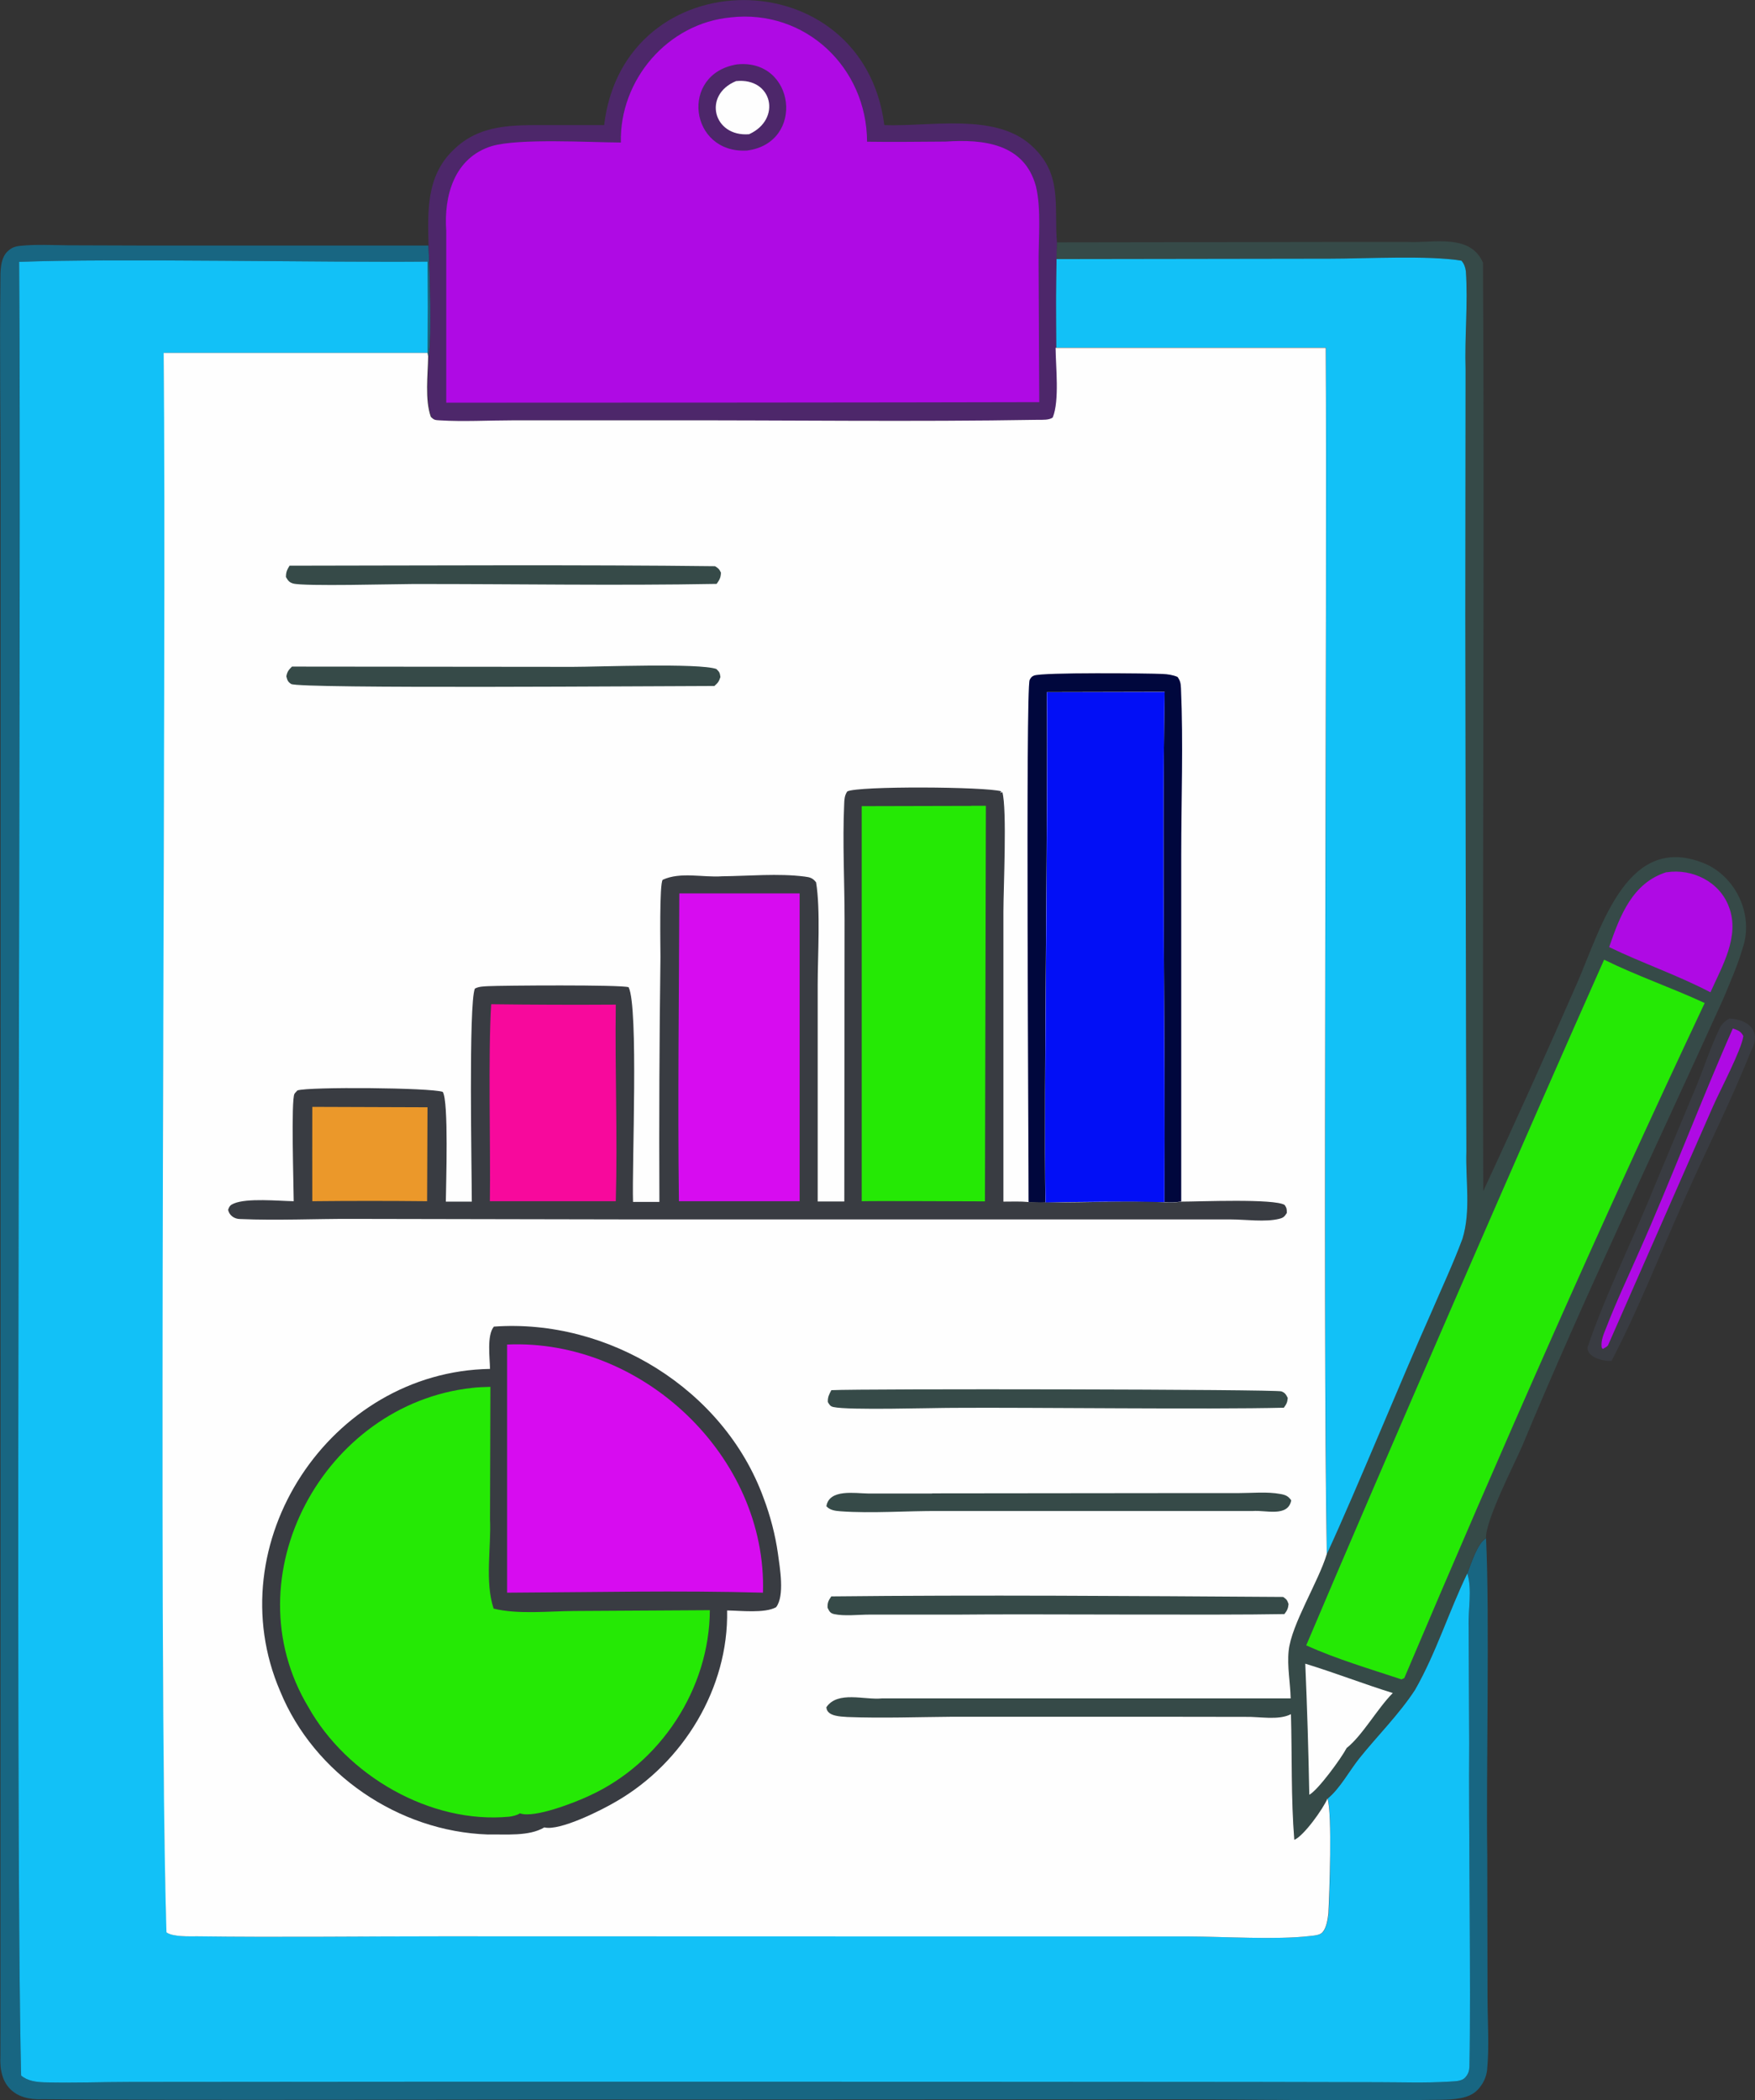 <?xml version="1.0" encoding="UTF-8"?>
<svg id="a" data-name="Layer 1" xmlns="http://www.w3.org/2000/svg" xmlns:xlink="http://www.w3.org/1999/xlink" viewBox="0 0 131.16 156.94">
  <rect x="0" y="0" width="131.16" height="156.94" fill="#333333" stroke="none"/>
  <defs>
    <style>
      .c {
        fill: #f7099c;
      }

      .c, .d, .e, .f, .g, .h, .i, .j, .k, .l, .m, .n, .o {
        stroke-width: 0px;
      }

      .d {
        fill: #393c42;
      }

      .e {
        fill: #186682;
      }

      .f {
        fill: url(#b);
      }

      .g {
        fill: #eb982a;
      }

      .h {
        fill: #d70cf0;
      }

      .i {
        fill: #25e905;
      }

      .j {
        fill: #020ff6;
      }

      .k {
        fill: #364a48;
      }

      .l {
        fill: #12c1f7;
      }

      .m {
        fill: #4d276a;
      }

      .n {
        fill: #af0ae4;
      }

      .o {
        fill: #fefefe;
      }
    </style>
    <linearGradient id="b" x1="5166.1" y1="-6880.03" x2="6420.01" y2="-6609.25" gradientTransform="translate(-2.36 -28.58) scale(.01 -.01)" gradientUnits="userSpaceOnUse">
      <stop offset="0" stop-color="#182638"/>
      <stop offset="1" stop-color="#00073d"/>
    </linearGradient>
  </defs>
  <path class="d" d="M129.24,76.11c1.44.05,2.44.98,1.63,2.4-1.51,3.83-3.43,7.55-5.08,11.33-1.77,3.95-3.35,8.02-5.35,11.85-.59.05-1.88-.27-1.79-1.03,1.38-4.04,3.35-7.93,4.95-11.9,0,0,3.24-7.75,3.24-7.75.55-1.36,1.01-2.78,1.65-4.11.18-.38.38-.58.75-.79Z"/>
  <path class="n" d="M129.5,76.85c.39.14.6.2.79.57-.15,1.06-1.73,4.03-2.25,5.21l-7.87,17.91c-.11.12-.25.18-.39.26l-.08-.11c-.07-.53.16-1.02.35-1.5.75-1.95,1.67-3.88,2.51-5.8,2.21-4.95,4.77-11.65,6.94-16.53Z"/>
  <path class="e" d="M111.06,114.94c.28,5.76,0,17.72.09,23.63,0,0,.02,10.68.02,10.68,0,1.77.14,3.66-.03,5.41-.06.57-.32,1.1-.72,1.51-.65.68-1.81.71-2.7.73-6.5.11-13.03-.02-19.53-.03l-39.21.02c-10.31-.03-35.8.07-45.78-.03-2.12.1-3.29-1.02-3.17-3.2,0,0,.01-80.17.01-80.17v-37c0-5.15-.07-10.3-.01-15.44,0-.71-.03-1.73.53-2.26.29-.28.56-.38.96-.42,1.17-.12,2.39-.05,3.56-.04,0,0,6.16.02,6.16.02,0,0,20.78,0,20.78,0,.08,1.82.27,6.68.01,8.27l-.05-.25c0-2.27,0-4.55,0-6.82-7.41.08-23.37-.26-30.55.02.19,23.3-.35,114.53.15,135.52.47.41,1.13.49,1.73.51,2.17.06,4.35-.03,6.52-.03,23.16-.04,60.71-.03,83.83,0,0,0,9.33.02,9.33.02,1.75,0,3.54.08,5.28-.04.39-.02.95,0,1.23-.31.24-.27.3-.48.32-.83.12-5.53-.07-18.45-.02-24.15,0,0-.04-8.7-.04-8.7-.05-1.28.28-2.77-.1-3.99.29-.72.74-2.25,1.41-2.63Z"/>
  <path class="k" d="M78.98,18.11l20.42-.03h5.81c1.91.09,4.67-.65,5.62,1.55.12,18.68-.06,50.34.02,69.38,2.41-5.19,4.77-10.41,7.06-15.65,1.78-4.11,3.75-11.39,9.68-8.75,2.26,1.1,3.47,3.87,2.64,6.26-.37,1.27-.92,2.51-1.43,3.74-5.04,11.14-10.36,22.18-15.05,33.47-.58,1.33-2.76,5.58-2.69,6.85-.67.38-1.12,1.91-1.41,2.63-1.38,2.86-2.33,5.95-3.9,8.69-1.19,1.82-2.82,3.44-4.18,5.14-.74.92-1.45,2.26-2.35,2.99-.31.75-1.77,2.8-2.48,3.09-.24-3.1-.16-6.27-.25-9.39-.95.48-2.36.16-3.4.2,0,0-7.1-.01-7.1-.01,0,0-14.73,0-14.73,0-2.63,0-5.29.12-7.92.02-.53-.04-1.52-.03-1.57-.73.85-1.25,2.87-.52,4.16-.66,0,0,7.46,0,7.46,0h23.08c-.03-1.17-.27-2.39-.15-3.56.2-1.96,2.23-5.15,2.85-7.23,2.22-4.83,5.58-13.07,7.8-18.04.79-1.83,1.64-3.65,2.33-5.51.65-2.09.22-4.36.29-6.52-.03-6.62-.07-33.03-.08-40.13,0,0,.02-18.28.02-18.28-.08-2.45.2-4.94.02-7.37-.05-.31-.11-.55-.33-.78-2.46-.41-7.16-.15-9.83-.15l-20.44.03.03-1.25Z"/>
  <path class="o" d="M97.56,124.32c2.19.67,4.34,1.51,6.53,2.19-1.17,1.18-2.27,3.18-3.45,4.11-.39.75-2.14,3.15-2.79,3.49-.06-3.27-.16-6.53-.3-9.79Z"/>
  <path class="n" d="M124.55,65.18c1.94-.3,3.99.72,4.67,2.61.82,2.18-.52,4.41-1.39,6.36-2.44-1.28-5.1-2.18-7.57-3.38.8-2.32,1.73-4.8,4.29-5.6Z"/>
  <path class="i" d="M119.88,71.71c2.45,1.21,5.04,2.09,7.52,3.24-7.85,16.64-15.26,33.49-22.45,50.44l-.21.1c-2.38-.79-4.83-1.51-7.12-2.54,5.27-12.46,16.91-39.24,22.26-51.23Z"/>
  <path class="l" d="M78.95,19.36l20.44-.03c2.67,0,7.37-.26,9.83.15.21.24.28.47.33.78.17,2.43-.1,4.92-.02,7.37,0,0-.02,18.28-.02,18.28.01,7.26.05,33.37.08,40.13-.07,2.16.35,4.43-.29,6.52-.69,1.86-1.55,3.69-2.33,5.51-2.22,4.97-5.56,13.18-7.8,18.04-.32-16.82.04-72.43-.08-90.14h-20.16c0-2.2-.04-4.42.03-6.63Z"/>
  <path class="m" d="M45.15,9.35c1.49-12.48,19.36-12.44,20.94,0,3.45.12,8.23-.92,10.92,1.46,2.44,2.14,1.75,4.5,1.98,7.31-.1,2.62-.08,5.26-.06,7.88.01,1.41.3,3.92-.21,5.2-.25.21-.8.18-1.12.18-9.35.16-18.73.02-28.08.03h-11.21c-1.78.01-3.64.12-5.41.01-.34-.02-.42-.01-.66-.26-.46-1.28-.22-3.16-.2-4.53.25-1.6.07-6.45-.01-8.27-.07-2.57-.17-5.19,1.82-7.12,2-2,4.51-1.89,7.12-1.89,0,0,4.2,0,4.2,0Z"/>
  <path class="n" d="M54.6,1.3c5.59-.63,10.18,3.75,10.2,9.29,1.95.03,3.91,0,5.87-.01,2.83-.19,5.88.14,6.75,3.34.41,1.74.19,3.9.2,5.69l.05,10.44c-10.96.03-33.31.04-44.32.04,0,0,0-12.83,0-12.83-.19-2.63.6-5.47,3.39-6.34,2.02-.6,7.31-.28,9.66-.27-.11-4.69,3.51-8.92,8.22-9.35Z"/>
  <path class="m" d="M55.09,4.81c4.36-.44,5.11,5.87.74,6.44-4.32.25-5.06-5.75-.74-6.44Z"/>
  <path class="o" d="M55.01,6.06c2.74-.28,3.42,2.87.97,3.97-2.68.21-3.48-2.94-.97-3.97Z"/>
  <path class="l" d="M1.41,19.57c7.09-.28,23.24.06,30.55-.02.02,2.27.02,4.55,0,6.82H12.25c.24,23.31-.45,95.97.21,118.02.45.35,1.72.29,2.3.3,6.1.07,12.21,0,18.31,0h38.36s17.43.01,17.43.01c2.68.01,6.51.26,9.03-.03.32-.04.78-.05.99-.31.27-.35.37-.96.42-1.39.07-1.33.27-7.45-.07-8.58.9-.73,1.61-2.06,2.35-2.99,1.36-1.7,2.99-3.31,4.18-5.14,1.57-2.75,2.52-5.84,3.9-8.69.38,1.22.05,2.71.1,3.99,0,0,.04,8.7.04,8.7-.05,5.78.14,18.55.02,24.15-.02.35-.08.56-.32.83-.28.31-.84.28-1.23.31-1.75.11-3.53.04-5.28.04,0,0-9.33-.02-9.33-.02-23.12-.02-60.68-.03-83.83,0-2.17,0-4.36.09-6.52.03-.6-.02-1.26-.1-1.73-.51-.5-20.5.05-112.75-.15-135.52Z"/>
  <path class="o" d="M78.92,25.99h20.16c.12,18.06-.24,73.01.08,90.13-.62,2.07-2.65,5.27-2.85,7.23-.12,1.17.12,2.38.15,3.56h-23.08s-7.46,0-7.46,0c-1.3.14-3.31-.59-4.16.66.04.69,1.05.69,1.57.73,2.63.1,5.29,0,7.92-.02h14.73s7.1.01,7.1.01c1.04-.03,2.45.28,3.4-.2.09,3.12,0,6.28.25,9.39.71-.29,2.17-2.34,2.48-3.09.37,1.12.14,7.26.07,8.58-.05.43-.14,1.05-.42,1.39-.2.26-.67.27-.99.31-2.52.29-6.35.04-9.03.03h-17.43s-38.36-.01-38.36-.01c-6.1,0-12.21.08-18.31,0-.58,0-1.85.05-2.3-.3-.66-21.65.03-95.18-.21-118.02h19.72s.05.25.05.25c-.02,1.37-.26,3.25.2,4.53.24.24.32.24.66.26,1.77.11,3.63,0,5.41,0h11.21c9.35-.02,18.73.12,28.08-.04.32,0,.88.03,1.12-.18.51-1.27.22-3.79.21-5.2Z"/>
  <path class="k" d="M21.64,42.27c9.72-.01,22.1-.08,31.8.04.26.17.3.19.44.48-.01.37-.11.54-.32.84-7.57.14-15.16,0-22.73.01-1.29,0-8.15.19-8.93-.04-.3-.09-.38-.23-.53-.48,0-.37.08-.54.27-.85Z"/>
  <path class="k" d="M62.13,103.88c2.35-.12,33.27-.07,33.64.09.28.11.34.24.47.49-.04.36-.08.43-.29.73-5.68.14-18.81-.03-24.67.01-1.63,0-7.87.19-8.99-.06-.24-.05-.3-.17-.42-.37-.02-.37.09-.57.26-.89Z"/>
  <path class="k" d="M69.65,111.59l18.62-.02h4.29c1.02,0,2.14-.12,3.15.07.38.07.57.16.79.47-.24,1.29-1.95.71-2.88.8,0,0-5.07,0-5.07,0h-18.35c-2.37-.02-5.05.19-7.37.02-.39-.03-.8-.07-1.07-.38.21-1.31,2.15-.96,3.1-.95,0,0,4.8,0,4.8,0Z"/>
  <path class="k" d="M62.12,119.29c11.11-.12,22.66-.03,33.78.04.26.19.29.22.4.53-.03.33-.11.49-.31.75-5.3.1-18.89-.02-24.4.04,0,0-6.61,0-6.61,0-.8,0-1.89.13-2.65-.04-.3-.07-.36-.23-.48-.47-.02-.37.06-.54.27-.84Z"/>
  <path class="k" d="M21.82,49.81l20.97.02c1.93,0,9.45-.3,10.75.16.24.24.25.27.3.6-.12.35-.17.42-.45.67-3.88,0-31.06.22-31.63-.15-.25-.16-.29-.29-.36-.57.06-.34.17-.48.41-.72Z"/>
  <path class="f" d="M76.87,89.82c.01-3.59-.23-38.32.08-39.01.08-.16.16-.27.33-.33.63-.25,8.54-.17,9.61-.12.39.02.75.07,1.11.22.21.29.24.47.26.84.18,4.11.02,8.32.02,12.45v25.91c-.44.07-.81.09-1.26.05.09-12.7-.2-25.43.02-38.13l-8.81.02c.1,8.87-.23,29.58-.1,38.14-.44.02-.83.02-1.27-.05Z"/>
  <path class="j" d="M78.23,51.73l8.81-.02c-.22,12.7.06,25.42-.02,38.13-2.95-.06-5.94-.06-8.88.03-.13-8.44.2-29.39.1-38.14Z"/>
  <path class="d" d="M63.1,89.77l.02-21.01c0-2.88-.16-5.81-.03-8.68.01-.34.03-.65.23-.94.79-.42,10.34-.36,11.51-.01l-.07.12.15-.06c.36,1.24.08,7.25.08,8.92v21.68c.63,0,1.27-.03,1.88.03,3.37.11,6.78-.13,10.15.02.45.04.82.02,1.26-.05,1.38,0,6.96-.24,7.73.25.16.23.16.33.16.6-.17.26-.24.35-.55.43-1.03.27-2.56.05-3.65.05h-8.66s-35.92,0-35.92,0l-21.06-.04c-2.78-.01-5.61.13-8.39.01-.42,0-.82-.27-.89-.7.1-.26.16-.35.43-.46.98-.42,3.33-.19,4.47-.17,0-1.03-.21-7.61.06-8.03.06-.09.15-.17.22-.25.87-.28,9.95-.21,10.86.11.45.68.24,6.89.23,8.2h1.94c0-2.3-.25-14.77.23-15.92.31-.16.65-.16,1-.18.97-.05,9.95-.12,10.49.08.75,1.5.24,13.35.33,16.04h1.97c-.03-6.09,0-12.2.08-18.3,0-.64-.09-5.53.17-5.77,1.33-.61,2.99-.16,4.43-.26,1.99-.02,4.21-.23,6.17.02.41.05.61.11.86.43.34,2.06.12,5.47.12,7.66v16.19s1.98,0,1.98,0Z"/>
  <path class="g" d="M23.34,82.71l8.61.03-.03,7.02c-2.86-.03-5.72-.03-8.58,0-.01-2.35,0-4.69,0-7.04Z"/>
  <path class="c" d="M36.72,75.04c3.1.04,6.2.05,9.3.03-.07,4.9.14,9.8,0,14.69h-9.41c.06-3.81-.14-11.02.1-14.72Z"/>
  <path class="h" d="M50.77,66.76h8.99s0,23,0,23h-9.02c-.1-7.66.01-15.34.03-23Z"/>
  <path class="i" d="M72.59,60.21h1.09s-.07,29.56-.07,29.56c-1.19,0-8.19-.04-9.21-.01v-29.52s8.18-.02,8.18-.02Z"/>
  <path class="d" d="M36.91,99.13c8.55-.62,17.19,4.68,20.15,12.79.51,1.35.88,2.76,1.08,4.18.14,1.05.52,3.14-.14,4-.86.47-2.66.25-3.66.24.12,5.79-3.27,11.35-8.23,14.24-1.12.67-4.28,2.26-5.43,1.97-1.15.69-2.9.5-4.22.53-6.66-.22-12.99-4.52-15.52-10.7-4.76-11.04,3.72-23.89,15.68-24.09-.01-.82-.25-2.51.29-3.16Z"/>
  <path class="h" d="M37.89,100.47c10.09-.46,19.44,8.36,19.13,18.54-6.36-.18-12.75-.03-19.12,0v-18.54Z"/>
  <path class="i" d="M35.28,103.71c.44-.06.92-.06,1.37-.08l-.03,9.88c.1,2.15-.4,4.65.27,6.69,1.8.45,4.14.19,6,.18l10.16-.06c-.03,5.87-3.68,11.44-9.02,13.87-1.06.5-4.12,1.7-5.17,1.31-.24.15-.52.21-.8.25-5.91.56-12.15-3.08-15.02-8.2-5.84-9.73,1.16-22.63,12.24-23.84Z"/>
</svg>